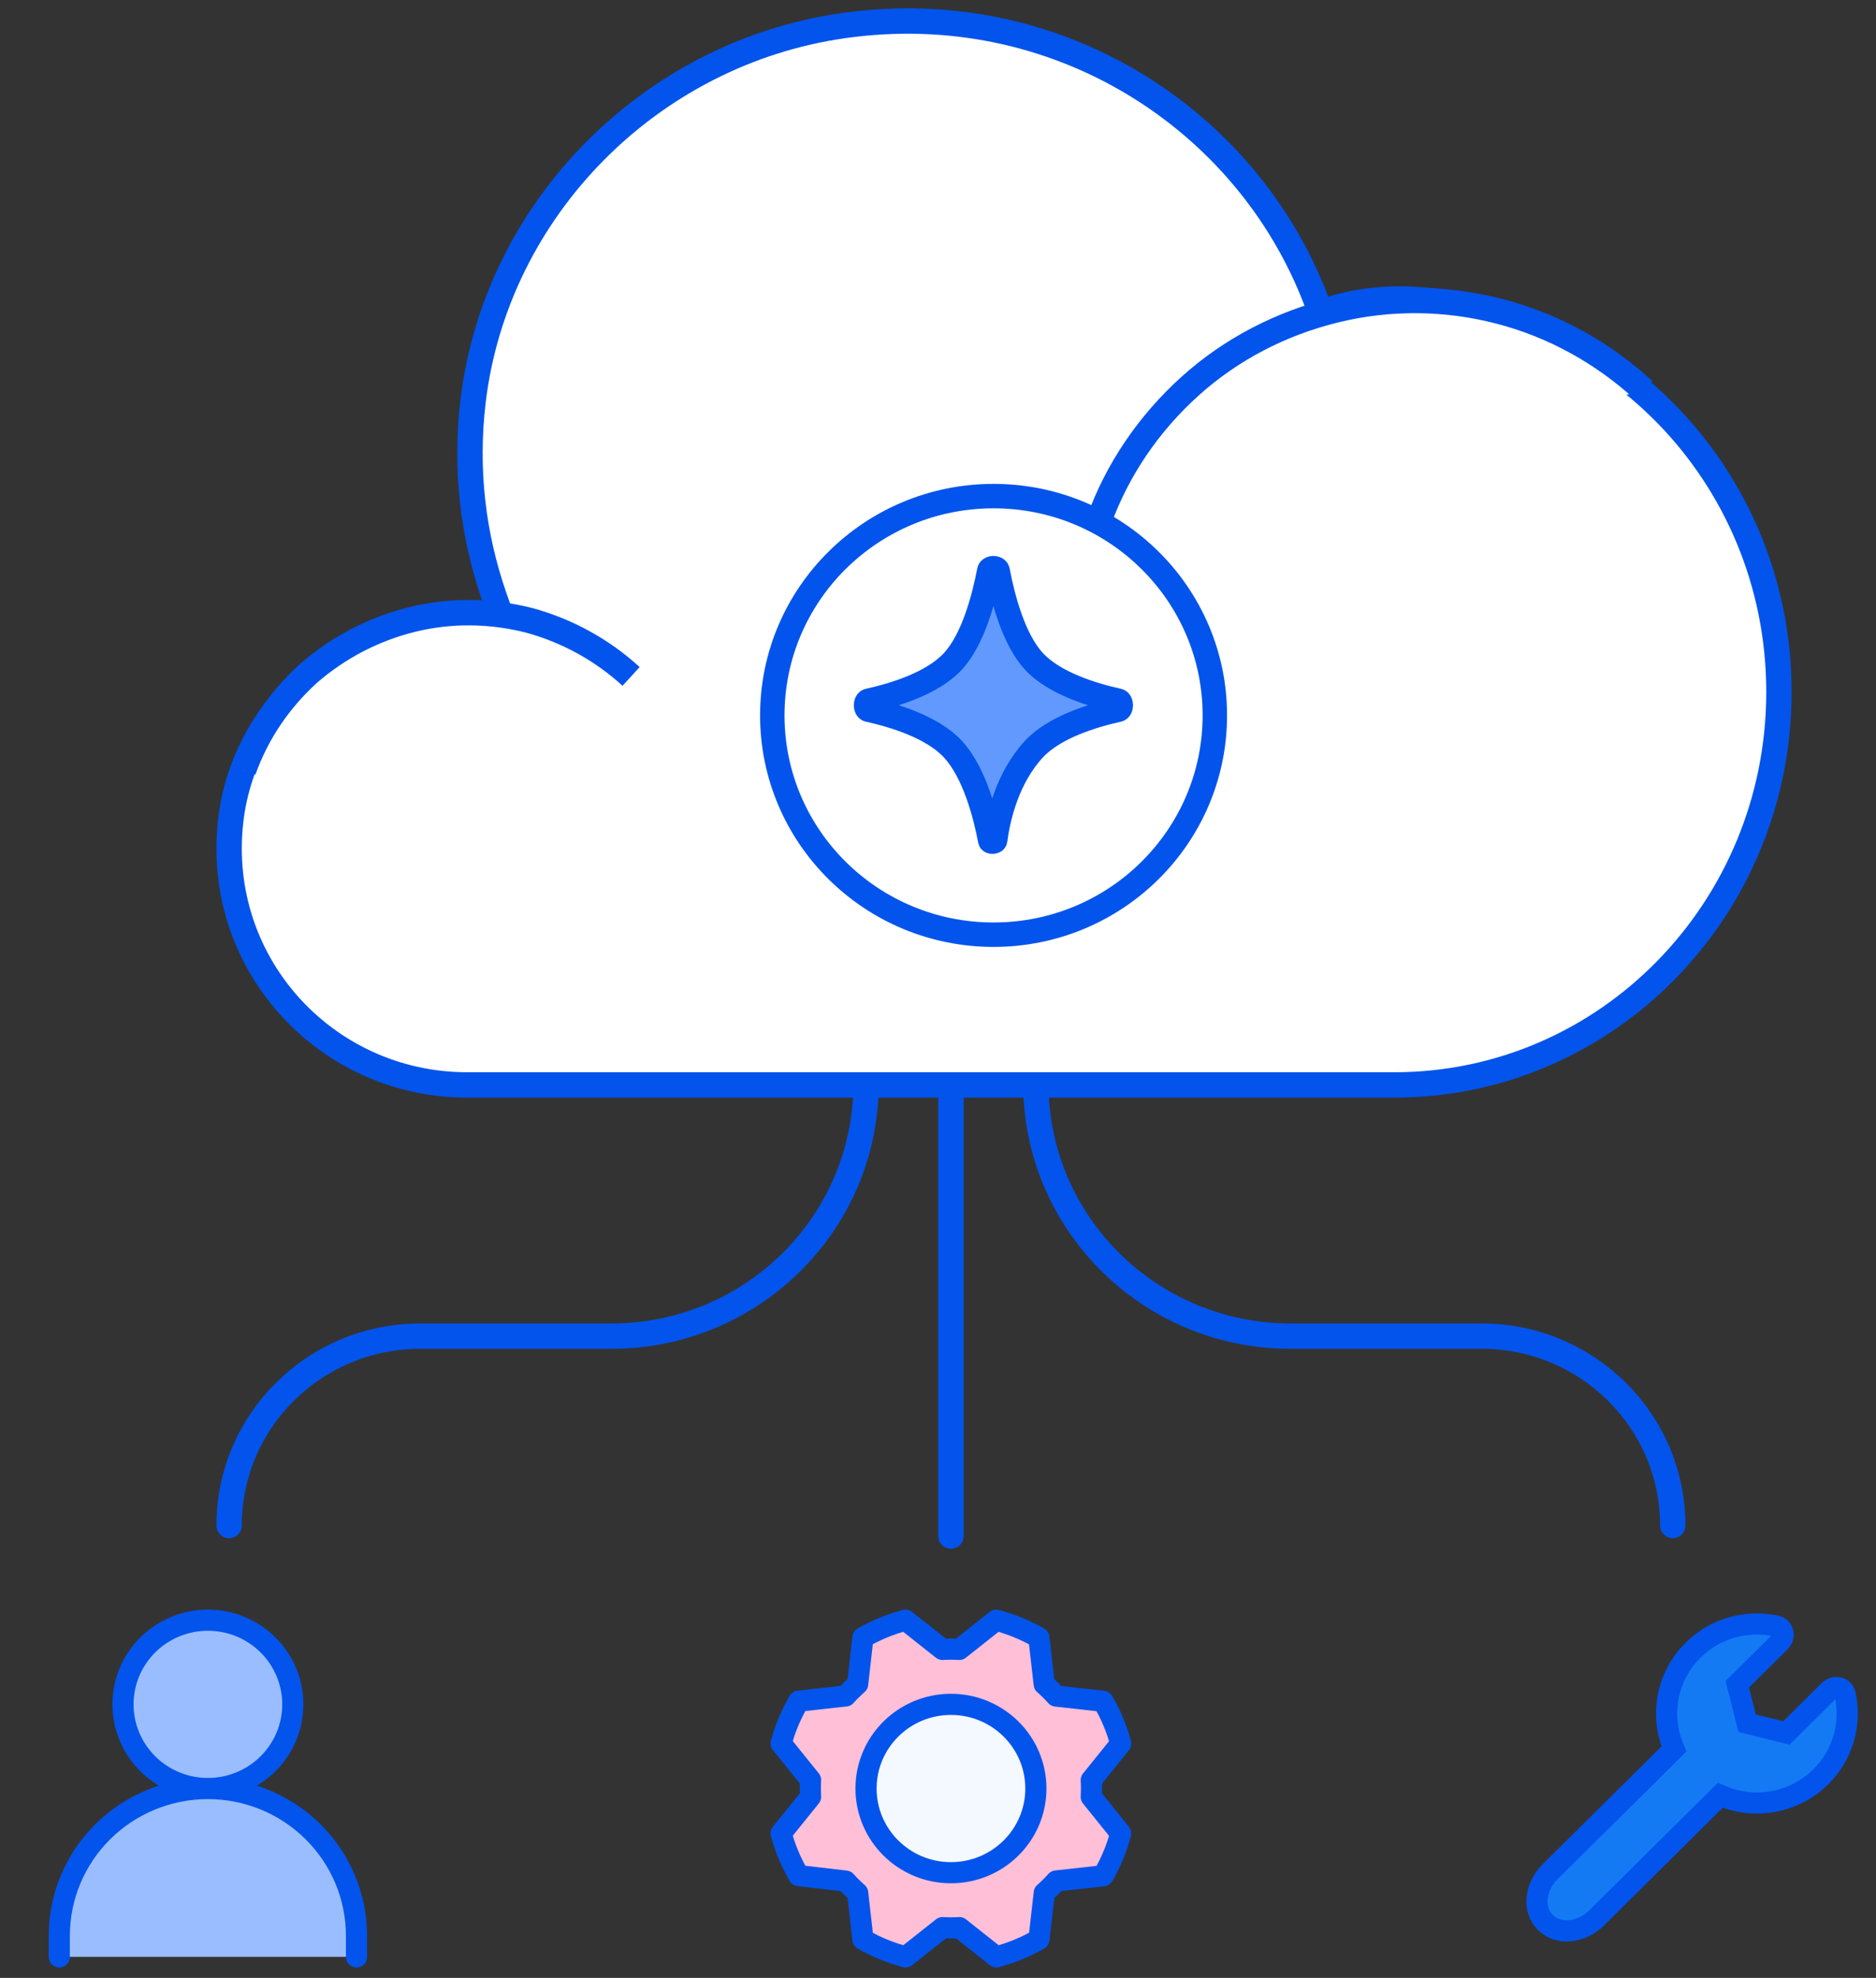 <?xml version="1.0" encoding="utf-8"?>
<svg xmlns="http://www.w3.org/2000/svg" width="92" height="97" viewBox="0 0 92 97" fill="none">
<rect x="0" y="0" width="92" height="97" fill="#333333" stroke="none"/>
<g clip-path="url(#clip0_510_2)">
<path d="M42.471 50.048V53.144C42.471 59.983 36.877 65.527 29.977 65.527H20.607C15.431 65.527 11.236 69.685 11.236 74.814" stroke="#0254EC" stroke-width="1.244" stroke-linecap="round" stroke-linejoin="round"/>
<path d="M50.799 50.048V53.144C50.799 59.983 56.392 65.527 63.292 65.527H72.663C77.838 65.527 82.033 69.685 82.033 74.814" stroke="#0254EC" stroke-width="1.244" stroke-linecap="round" stroke-linejoin="round"/>
<path d="M46.635 50.048V75.33" stroke="#0254EC" stroke-width="1.244" stroke-linecap="round" stroke-linejoin="round"/>
<path d="M68.708 14.661C67.538 14.661 66.442 14.806 65.345 15.132L64.76 15.276L64.541 14.733C61.142 5.821 51.821 -0.229 41.367 1.256C31.9 2.597 24.334 10.241 23.201 19.66C22.799 23.029 23.201 26.253 24.224 29.224L24.517 30.057H23.274C17.426 30.057 12.199 34.187 11.358 39.911C10.335 47.084 15.891 53.207 22.909 53.207H68.379C78.796 53.207 87.24 44.585 87.24 33.934C87.24 23.283 78.796 14.661 68.379 14.661" fill="white"/>
<path d="M68.708 14.661C67.538 14.661 66.442 14.806 65.345 15.132L64.76 15.276L64.541 14.733C61.142 5.821 51.821 -0.229 41.367 1.256C31.9 2.597 24.334 10.241 23.201 19.66C22.799 23.029 23.201 26.253 24.224 29.224L24.517 30.057H23.274C17.426 30.057 12.199 34.187 11.358 39.911C10.335 47.084 15.891 53.207 22.909 53.207H68.379C78.796 53.207 87.24 44.585 87.24 33.934C87.24 23.283 78.796 14.661 68.379 14.661" stroke="#0254EC" stroke-width="1.244"/>
<path d="M30.949 33.173C29.524 31.869 27.806 30.927 25.942 30.42C24.078 29.949 22.104 29.912 20.203 30.383C18.302 30.854 16.584 31.76 15.122 33.028C13.697 34.332 12.6 35.926 11.942 37.774" fill="white"/>
<path d="M30.949 33.173C29.524 31.869 27.806 30.927 25.942 30.42C24.078 29.949 22.104 29.912 20.203 30.383C18.302 30.854 16.584 31.76 15.122 33.028C13.697 34.332 12.6 35.926 11.942 37.774" stroke="#0254EC" stroke-width="1.244"/>
<path d="M80.624 19.153C78.614 17.305 76.201 15.965 73.569 15.277C70.938 14.588 68.16 14.552 65.492 15.204C62.823 15.856 60.374 17.124 58.364 18.936C56.354 20.747 54.782 23.029 53.868 25.602" fill="white"/>
<path d="M80.624 19.153C78.614 17.305 76.201 15.965 73.569 15.277C70.938 14.588 68.16 14.552 65.492 15.204C62.823 15.856 60.374 17.124 58.364 18.936C56.354 20.747 54.782 23.029 53.868 25.602" stroke="#0254EC" stroke-width="1.244"/>
<path d="M2.907 95.968V94.936C2.907 93.02 3.675 91.183 5.042 89.829C6.409 88.474 8.262 87.713 10.195 87.713C12.128 87.713 13.982 88.474 15.348 89.829C16.715 91.183 17.483 93.02 17.483 94.936V95.968M10.195 87.713C11.3 87.713 12.359 87.278 13.14 86.504C13.921 85.73 14.36 84.68 14.36 83.585C14.36 82.49 13.921 81.441 13.14 80.666C12.359 79.892 11.3 79.457 10.195 79.457C9.091 79.457 8.031 79.892 7.25 80.666C6.469 81.441 6.031 82.49 6.031 83.585C6.031 84.68 6.469 85.73 7.25 86.504C8.031 87.278 9.091 87.713 10.195 87.713Z" fill="#99BDFF"/>
<path d="M2.907 95.968V94.936C2.907 93.02 3.675 91.183 5.042 89.829C6.409 88.474 8.262 87.713 10.195 87.713M10.195 87.713C12.128 87.713 13.982 88.474 15.348 89.829C16.715 91.183 17.483 93.02 17.483 94.936V95.968M10.195 87.713C11.3 87.713 12.359 87.278 13.14 86.504C13.921 85.73 14.36 84.68 14.36 83.585C14.36 82.49 13.921 81.441 13.14 80.666C12.359 79.892 11.3 79.457 10.195 79.457C9.091 79.457 8.031 79.892 7.25 80.666C6.469 81.441 6.031 82.49 6.031 83.585C6.031 84.68 6.469 85.73 7.25 86.504C8.031 87.278 9.091 87.713 10.195 87.713Z" stroke="#0254EC" stroke-width="1.037" stroke-linecap="round" stroke-linejoin="round"/>
<path d="M39.173 91.985C38.792 91.335 38.501 90.637 38.306 89.911L39.751 88.118C39.735 87.844 39.735 87.569 39.751 87.295L38.306 85.502C38.501 84.776 38.792 84.078 39.172 83.427L41.473 83.171C41.657 82.966 41.853 82.772 42.06 82.59L42.318 80.31C42.973 79.936 43.676 79.649 44.408 79.457L46.217 80.89C46.493 80.874 46.77 80.874 47.047 80.89L48.856 79.458C49.589 79.651 50.293 79.94 50.949 80.316L51.208 82.597C51.414 82.779 51.61 82.973 51.794 83.178L54.094 83.434C54.475 84.084 54.766 84.782 54.961 85.508L53.516 87.301C53.532 87.575 53.532 87.85 53.516 88.124L54.96 89.917C54.767 90.643 54.478 91.341 54.099 91.991L51.798 92.247C51.614 92.453 51.419 92.647 51.212 92.829L50.953 95.108C50.298 95.486 49.594 95.775 48.861 95.968L47.052 94.535C46.776 94.552 46.498 94.552 46.222 94.535L44.413 95.967C43.68 95.776 42.976 95.489 42.32 95.114L42.061 92.833C41.854 92.651 41.658 92.457 41.475 92.252L39.173 91.985Z" fill="#FFBFD6" stroke="#0254EC" stroke-width="1.037" stroke-linecap="round" stroke-linejoin="round"/>
<path d="M46.635 91.841C48.935 91.841 50.8 89.992 50.8 87.713C50.8 85.433 48.935 83.585 46.635 83.585C44.335 83.585 42.471 85.433 42.471 87.713C42.471 89.992 44.335 91.841 46.635 91.841Z" fill="#F4F8FF" stroke="#0254EC" stroke-width="1.037" stroke-linecap="round" stroke-linejoin="round"/>
<path d="M89.293 87.136C87.96 88.457 85.989 88.76 84.364 88.045L78.297 94.059C77.54 94.808 76.416 94.909 75.786 94.284C75.156 93.66 75.258 92.546 76.014 91.796L82.093 85.771C81.396 84.168 81.708 82.237 83.029 80.928C84.135 79.831 85.68 79.437 87.103 79.743C87.466 79.821 87.558 80.26 87.296 80.52L85.198 82.599L85.68 84.51L87.607 84.987L89.705 82.908C89.968 82.647 90.41 82.739 90.489 83.099C90.797 84.509 90.399 86.04 89.293 87.136Z" fill="#137AF4" stroke="#0254EC" stroke-width="1.037" stroke-linecap="round"/>
<path d="M37.874 35.084C37.874 41.024 42.732 45.839 48.725 45.839C54.718 45.839 59.576 41.024 59.576 35.084C59.576 29.145 54.718 24.33 48.725 24.33C42.732 24.33 37.874 29.145 37.874 35.084Z" fill="white" stroke="#0254EC" stroke-width="1.198"/>
<path d="M48.513 27.991C48.546 27.819 48.889 27.819 48.924 27.991C49.179 29.336 49.711 31.364 50.711 32.441C51.712 33.518 53.595 34.09 54.844 34.365C55.005 34.402 55.005 34.772 54.844 34.807C53.595 35.084 51.712 35.656 50.711 36.731C49.405 38.14 48.955 40.062 48.801 41.216C48.788 41.289 48.575 41.3 48.562 41.227C48.328 39.989 47.794 37.883 46.724 36.733C45.724 35.656 43.84 35.084 42.591 34.807C42.431 34.772 42.431 34.402 42.591 34.365C43.84 34.09 45.724 33.518 46.724 32.441C47.724 31.364 48.256 29.336 48.513 27.991Z" fill="#6199FF" stroke="#0254EC" stroke-width="1.198"/>
</g>
<defs>
<clipPath id="clip0_510_2">
<rect width="91.404" height="97" fill="white"/>
</clipPath>
</defs>
</svg>